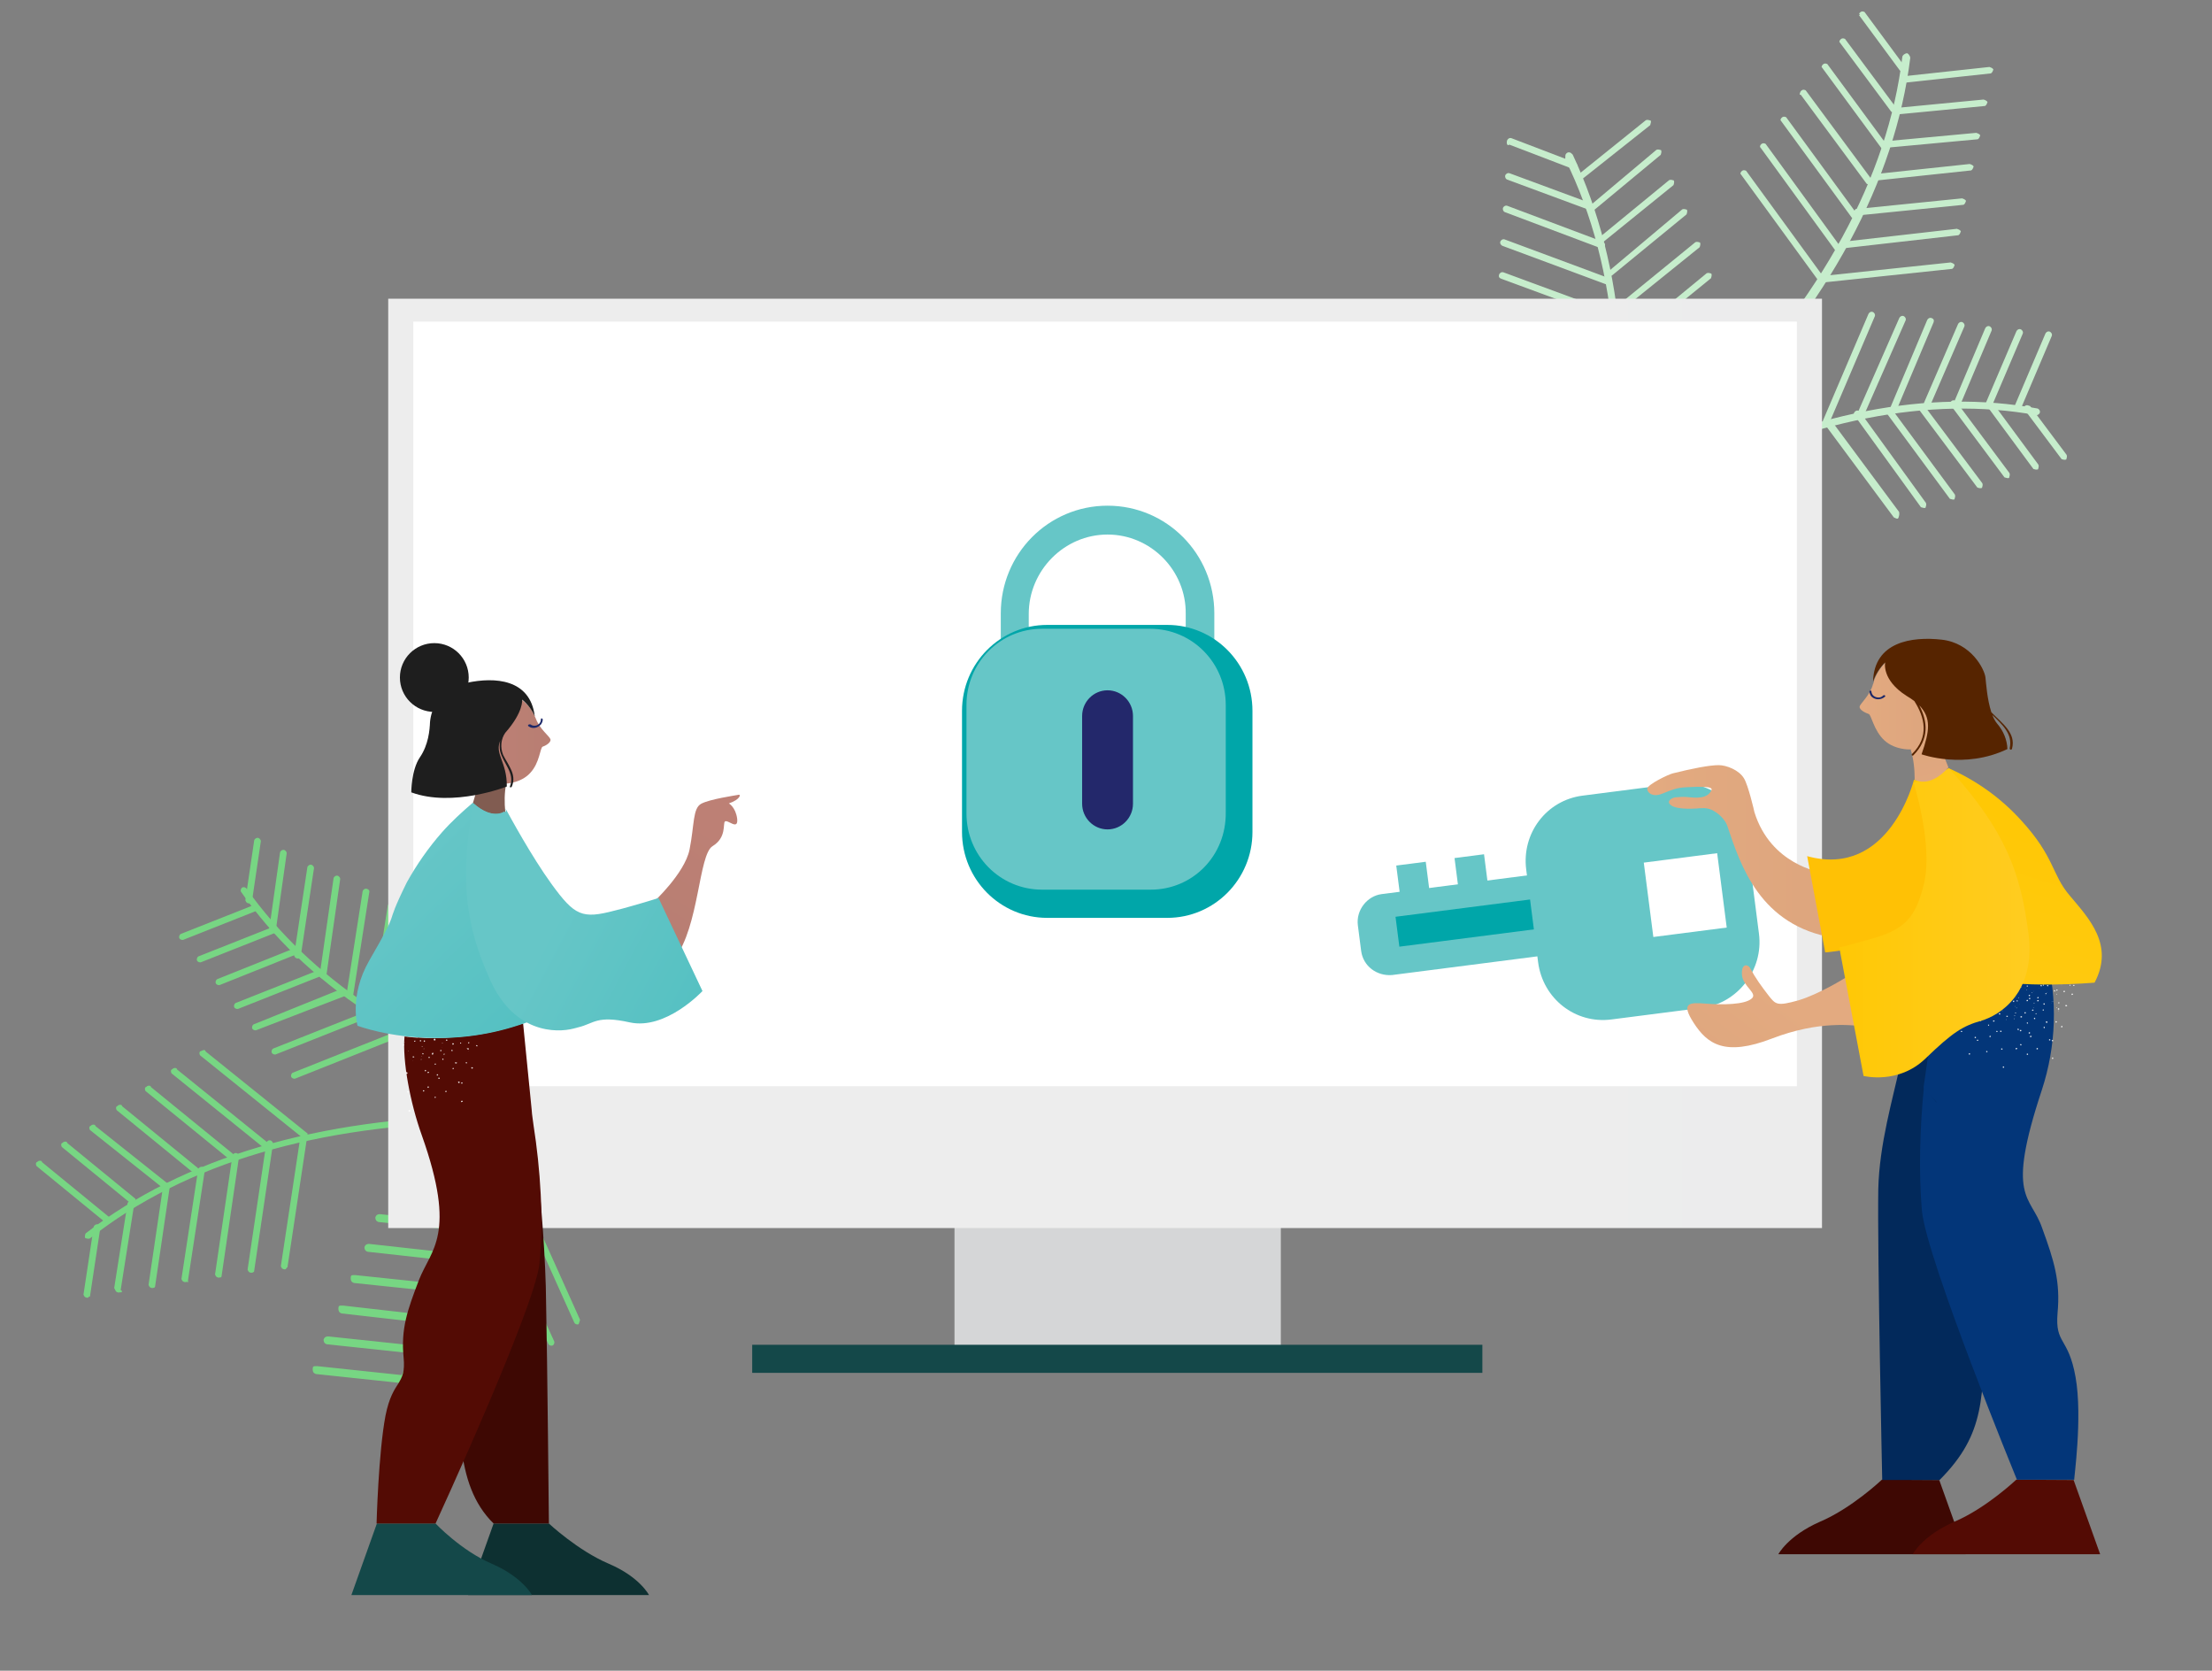 <svg width="1037" height="783" viewBox="0 0 1037 783" fill="none" xmlns="http://www.w3.org/2000/svg">
<rect x="0" y="0" width="1037" height="783" fill="#808080" stroke="none"/>
<path d="M651.799 322.679C668.144 308.503 685.157 293.987 701.514 281.487C734.883 254.47 769.755 226.272 800.743 194.577C853.883 139.454 885.036 83.291 891.853 26.439C892.017 25.935 892.85 25.092 894.023 24.917C894.528 25.082 895.373 25.914 895.549 27.086C888.403 84.947 857.427 142.282 803.617 197.744C772.63 229.438 737.758 257.637 704.388 284.653C688.032 297.154 671.018 311.67 654.838 325.342C654.169 325.682 653.16 325.353 652.656 325.188C651.306 324.191 651.635 323.183 651.799 322.679Z" fill="#C6EDCC"/>
<path d="M816.056 80.861C816.221 80.358 817.054 79.515 818.063 79.844L818.567 80.008L854.823 129.729C855.164 130.397 854.835 131.404 854.166 131.744C853.497 132.083 852.488 131.754 852.148 131.086L815.892 81.365C815.564 82.373 815.728 81.869 816.056 80.861ZM825.197 68.237C825.361 67.733 826.194 66.89 827.203 67.219L827.708 67.384L862.779 115.603C863.119 116.271 862.79 117.279 862.121 117.618C861.453 117.957 860.444 117.628 860.103 116.96L825.032 68.741C825.713 70.077 824.868 69.245 825.197 68.237ZM834.841 55.777C835.006 55.273 835.839 54.43 836.848 54.759L837.352 54.924L870.558 100.306C870.898 100.974 870.57 101.981 869.901 102.321C869.232 102.66 868.223 102.331 867.883 101.663L834.677 56.281C834.349 57.288 834.513 56.785 834.841 55.777ZM843.982 43.153C844.146 42.649 844.979 41.806 845.988 42.135L846.493 42.3L877.492 84.175C877.833 84.844 877.504 85.851 877.34 86.355C876.671 86.694 875.662 86.365 875.157 86.201L844.158 44.325C843.489 44.664 843.653 44.16 843.982 43.153ZM854.131 30.857C854.295 30.354 855.129 29.511 856.138 29.84L856.642 30.004L885.272 68.878C885.612 69.546 885.283 70.553 884.614 70.893C883.946 71.232 882.937 70.903 882.596 70.235L853.967 31.361C853.638 32.368 853.803 31.865 854.131 30.857ZM862.438 19.076C862.603 18.572 863.436 17.729 864.445 18.058L864.949 18.223L889.003 50.588C889.343 51.257 889.014 52.264 888.346 52.603C887.677 52.943 886.668 52.613 886.328 51.945L862.274 19.58L862.438 19.076ZM871.579 6.451C871.743 5.948 872.576 5.105 873.585 5.434L874.09 5.598L893.062 31.291C893.403 31.959 893.074 32.967 892.405 33.306C891.737 33.645 890.728 33.316 890.387 32.648L871.414 6.955C872.424 7.284 871.579 6.451 871.579 6.451Z" fill="#C6EDCC"/>
<path d="M852.814 130.746C852.979 130.243 853.307 129.235 853.812 129.4L914.508 122.998C915.013 123.163 916.022 123.492 916.362 124.16C916.198 124.664 915.869 125.671 915.201 126.01L854.504 132.412C853.507 133.759 852.826 132.422 852.814 130.746C852.486 131.754 852.486 131.754 852.814 130.746ZM861.931 114.77C862.095 114.267 862.424 113.259 862.928 113.424L917.418 107.227C917.923 107.392 918.932 107.721 919.272 108.389C919.108 108.893 918.779 109.9 918.111 110.24L863.621 116.436C862.623 117.783 861.943 116.446 861.931 114.77C861.603 115.778 861.603 115.778 861.931 114.77ZM869.206 99.308C869.37 98.805 869.699 97.797 870.203 97.962L919.835 92.968C920.34 93.132 921.349 93.461 921.689 94.13C921.525 94.633 921.196 95.641 920.528 95.98L870.895 100.974C870.227 101.313 869.722 101.149 869.206 99.308ZM877.314 83.003C877.478 82.499 877.806 81.492 878.311 81.656L923.414 76.858C923.919 77.022 924.928 77.351 925.268 78.02C925.104 78.523 924.775 79.531 924.106 79.87L879.003 84.669C878.17 85.512 877.325 84.679 877.314 83.003C877.149 83.507 877.149 83.507 877.314 83.003ZM882.91 67.551C883.075 67.048 883.403 66.04 883.908 66.205L926.5 62.259C927.005 62.424 928.014 62.753 928.354 63.421C928.19 63.925 927.861 64.932 927.192 65.272L884.6 69.217C883.767 70.06 883.427 69.392 882.91 67.551C882.582 68.559 882.582 68.559 882.91 67.551ZM888.003 51.935C888.167 51.431 888.496 50.424 889 50.588L929.914 46.653C930.419 46.818 931.428 47.147 931.768 47.815C931.604 48.319 931.275 49.326 930.607 49.665L889.692 53.601C888.695 54.947 887.51 53.446 888.003 51.935C887.674 52.943 887.674 52.943 888.003 51.935ZM890.584 37.172C890.748 36.668 891.077 35.66 891.581 35.825L932.66 31.386C933.165 31.55 934.174 31.88 934.514 32.548C934.35 33.052 934.021 34.059 933.352 34.398L892.274 38.837C891.605 39.177 890.091 38.683 890.584 37.172ZM733.944 72.478C734.108 71.974 734.941 71.131 735.95 71.46C736.454 71.625 736.454 71.625 737.299 72.458C761.998 125.097 767.149 189.754 752.412 265.76C743.823 309.217 730.024 351.532 716.05 392.675C709.479 412.826 702.744 433.48 696.678 453.794C696.514 454.298 695.681 455.141 694.671 454.812C694.167 454.648 693.322 453.815 693.651 452.807C699.717 432.492 706.452 411.839 713.023 391.688C726.328 350.884 740.455 307.561 749.22 265.276C763.629 190.278 759.323 126.454 733.791 74.657C733.779 72.982 733.944 72.478 733.944 72.478Z" fill="#C6EDCC"/>
<path d="M700.837 160.326C701.001 159.823 701.834 158.98 702.843 159.309L759.879 181.251C760.384 181.416 761.229 182.249 760.9 183.256C760.736 183.76 759.903 184.603 758.894 184.274L701.858 162.331C700.849 162.002 700.673 160.83 700.837 160.326ZM701.729 143.898C701.893 143.394 702.726 142.551 703.735 142.88L760.267 164.658C760.771 164.822 761.616 165.655 761.287 166.663C761.123 167.167 760.29 168.01 759.281 167.68L702.75 145.902C702.245 145.738 701.4 144.905 701.729 143.898ZM702.797 128.641C702.961 128.137 703.794 127.294 704.803 127.623L757.122 146.913C757.627 147.077 758.471 147.91 758.143 148.918C757.814 149.925 757.145 150.265 756.136 149.935L703.817 130.646C702.808 130.317 702.468 129.648 702.797 128.641ZM703.36 113.219C703.524 112.716 704.357 111.873 705.366 112.202L754.658 130.505C755.163 130.669 756.007 131.502 755.679 132.509C755.515 133.013 754.681 133.856 753.672 133.527L704.381 115.224C703.876 115.06 703.031 114.227 703.36 113.219ZM704.592 97.459C704.756 96.955 705.589 96.112 706.598 96.441L751.349 113.263C751.854 113.428 752.699 114.261 752.37 115.268C752.206 115.772 751.373 116.615 750.364 116.286L705.613 99.464C704.603 99.135 704.427 97.963 704.592 97.459ZM705.659 82.202C705.824 81.698 706.657 80.855 707.666 81.184L746.022 95.364C746.527 95.528 747.372 96.361 747.043 97.369C746.715 98.376 746.046 98.716 745.037 98.386L706.68 84.207C705.671 83.878 705.495 82.706 705.659 82.202ZM706.551 65.773C706.716 65.27 707.549 64.427 708.558 64.756L738.337 76.138C738.841 76.303 739.686 77.136 739.358 78.143C739.029 79.151 738.36 79.49 737.351 79.161L707.572 67.778C706.739 68.621 706.058 67.285 706.551 65.773Z" fill="#C6EDCC"/>
<path d="M758.702 181.426L806.245 141.755C806.914 141.415 807.923 141.744 808.428 141.909C808.768 142.577 808.44 143.585 808.275 144.088L761.06 182.752C760.391 183.092 759.382 182.762 758.878 182.598C758.209 182.937 758.373 182.433 758.702 181.426ZM757.399 163.167L800.109 128.05C800.778 127.711 801.787 128.04 802.291 128.204C802.632 128.872 802.303 129.88 802.139 130.384L759.593 164.997C758.925 165.336 757.916 165.007 757.411 164.843C757.411 164.843 757.235 163.671 757.399 163.167ZM755.264 145.751L794.805 113.502C795.474 113.163 796.483 113.492 796.988 113.656C797.328 114.325 797 115.332 796.835 115.836L757.458 147.581C756.789 147.92 755.78 147.591 755.276 147.427C754.935 146.759 755.264 145.751 755.264 145.751ZM753.293 127.831L788.657 98.121C789.326 97.782 790.335 98.111 790.84 98.276C791.18 98.944 790.851 99.952 790.687 100.455L755.651 129.158C754.982 129.497 753.973 129.168 753.469 129.003C753.304 129.507 752.964 128.839 753.293 127.831ZM748.987 111.937L782.521 84.417C783.189 84.078 784.198 84.406 784.703 84.571C785.043 85.239 784.715 86.247 784.55 86.751L751.181 113.767C750.512 114.106 749.503 113.777 748.998 113.613C749.503 113.777 748.822 112.441 748.987 111.937ZM745.021 96.711L776.548 70.208C777.217 69.869 778.226 70.198 778.731 70.362C779.071 71.031 778.742 72.038 778.578 72.542L747.215 98.541C746.546 98.88 745.537 98.551 745.032 98.386C744.856 97.214 744.856 97.214 745.021 96.711ZM739.048 82.502L771.585 56.329C772.254 55.989 773.263 56.319 773.768 56.483C774.272 56.648 773.779 58.159 773.615 58.663L741.243 84.332C740.574 84.671 739.565 84.342 739.06 84.178C738.884 83.006 738.884 83.006 739.048 82.502ZM639.514 317.559C639.678 317.055 639.678 317.055 639.514 317.559C655.377 306.57 671.077 296.084 686.94 285.094C718.503 263.619 751.404 241.466 786.686 223.99C848.051 193.285 904.184 182.051 955.259 191.461C955.764 191.625 956.609 192.458 956.28 193.466C956.116 193.969 955.283 194.812 954.274 194.483C904.712 185.567 848.075 196.636 787.883 227.167C753.105 244.807 720.709 267.125 688.642 288.436C672.942 298.922 657.243 309.407 641.544 319.893C640.875 320.232 639.866 319.903 639.526 319.235C639.69 318.731 639.514 317.559 639.514 317.559Z" fill="#C6EDCC"/>
<path d="M855.633 197.428C855.797 196.925 856.63 196.082 857.64 196.411L858.144 196.575L890.329 239.952C890.505 241.124 890.34 241.628 890.012 242.635C889.683 243.643 888.334 242.646 887.829 242.481L855.645 199.104C855.14 198.94 855.305 198.436 855.633 197.428ZM869.197 193.492C869.361 192.988 870.194 192.145 871.203 192.474L871.708 192.638L902.883 235.686C903.224 236.355 902.895 237.362 902.731 237.866C902.567 238.37 901.053 237.876 900.548 237.712L869.373 194.664C868.704 195.003 868.868 194.499 869.197 193.492ZM884.122 192.228C884.286 191.724 885.119 190.881 886.128 191.21L886.633 191.375L916.447 231.749C916.787 232.418 916.459 233.425 916.295 233.929C916.13 234.433 914.617 233.939 914.112 233.775L884.298 193.4C883.629 193.739 883.958 192.732 884.122 192.228ZM899.211 190.46C899.375 189.957 900.208 189.114 901.217 189.443L901.722 189.607L929.33 226.476C929.671 227.144 929.342 228.152 929.178 228.656C928.509 228.995 927.5 228.666 926.996 228.501L899.387 191.632C899.047 190.964 899.047 190.964 899.211 190.46ZM914.3 188.693C914.464 188.189 915.297 187.346 916.306 187.675L916.811 187.84L942.049 221.706C942.39 222.375 942.061 223.382 941.897 223.886C941.733 224.39 940.219 223.896 939.715 223.732L914.476 189.865C914.816 190.533 913.971 189.7 914.3 188.693ZM931.419 189.259C931.583 188.756 932.416 187.913 933.425 188.242L933.93 188.406L955.613 217.77C955.954 218.438 955.625 219.445 955.461 219.949C954.792 220.288 953.783 219.959 953.278 219.795L931.595 190.431C931.091 190.267 931.091 190.267 931.419 189.259ZM948.714 190.998C948.878 190.494 949.711 189.651 950.72 189.98L951.73 190.309L968.837 213.165C969.177 213.833 968.848 214.84 968.684 215.344C968.015 215.683 967.006 215.354 966.502 215.19L949.395 192.334C948.55 191.502 948.55 191.502 948.714 190.998Z" fill="#C6EDCC"/>
<path d="M854.623 197.099L875.92 147.197C876.084 146.693 876.917 145.85 877.926 146.179C878.43 146.344 879.275 147.177 878.947 148.184L857.651 198.086C857.486 198.59 856.653 199.433 855.644 199.104C854.635 198.775 854.295 198.107 854.623 197.099ZM870.874 193.481L890.363 149.12C890.528 148.617 891.361 147.774 892.37 148.103C892.874 148.267 893.719 149.1 893.391 150.107L873.901 194.468C873.737 194.972 872.904 195.815 871.895 195.486C870.886 195.157 870.381 194.993 870.874 193.481ZM886.128 191.21L903.458 150.046C903.622 149.543 904.455 148.7 905.464 149.029C906.473 149.358 906.814 150.026 906.485 151.033L889.319 191.693C889.155 192.197 888.322 193.04 887.313 192.711C886.644 193.05 885.963 191.714 886.128 191.21ZM902.05 188.6L917.902 151.97C918.066 151.466 918.899 150.623 919.908 150.952C920.412 151.117 921.257 151.949 920.929 152.957L905.077 189.587C904.913 190.091 904.08 190.934 903.071 190.604C902.061 190.275 901.557 190.111 902.05 188.6ZM915.977 188.683L930.667 153.903C930.832 153.399 931.665 152.556 932.674 152.886C933.178 153.05 934.023 153.883 933.695 154.89L919.004 189.67C918.84 190.174 918.007 191.017 916.998 190.687C915.989 190.358 915.813 189.186 915.977 188.683ZM931.078 188.591L945.276 155.323C945.44 154.819 946.273 153.976 947.282 154.305C947.786 154.47 948.631 155.302 948.303 156.31L934.105 189.578C933.941 190.082 933.108 190.925 932.099 190.596C931.09 190.267 930.914 189.095 931.078 188.591ZM944.513 190.185L958.875 156.413C959.039 155.91 959.872 155.067 960.881 155.396C961.385 155.56 962.23 156.393 961.902 157.4L947.54 191.172C947.376 191.676 946.543 192.519 945.534 192.19C944.525 191.861 944.184 191.193 944.513 190.185Z" fill="#C6EDCC"/>
<path d="M420.734 540.581C420.734 540.581 420.23 540.417 420.065 540.92C398.405 538.873 376.746 536.826 356.095 535.108C313.104 530.006 268.775 525.583 225.15 525.848C148.813 527.15 87.189 544.953 42.133 580.419C41.464 580.758 40.455 580.429 39.951 580.265C39.611 579.597 39.939 578.589 40.103 578.085C86.333 542.444 149.294 523.962 226.136 522.826C269.925 522.057 314.594 527.148 358.09 532.415C378.74 534.133 400.072 537.187 422.06 538.227C422.564 538.391 423.574 538.721 423.585 540.396C421.731 539.234 421.567 539.738 420.734 540.581Z" fill="#77D683"/>
<path d="M134.018 594.776C133.349 595.116 132.34 594.787 132 594.118L131.66 593.45L140.8 532.896C140.964 532.392 141.797 531.549 142.806 531.878C143.311 532.043 144.156 532.876 143.827 533.883L134.687 594.437C135.015 593.43 134.182 594.273 134.018 594.776ZM118.424 596.379C117.756 596.719 116.747 596.389 116.406 595.721L116.066 595.053L124.878 535.507C125.042 535.003 125.875 534.16 126.884 534.489C127.389 534.653 128.234 535.486 127.905 536.494L119.093 596.04C119.762 595.701 118.424 596.379 118.424 596.379ZM103.171 598.651C102.502 598.99 101.493 598.661 101.153 597.992L100.813 597.324L108.979 541.469C109.143 540.965 109.976 540.122 110.986 540.451C111.49 540.615 112.335 541.448 112.006 542.456L103.84 598.311C103.84 598.311 103.676 598.815 103.171 598.651ZM87.413 600.757C86.744 601.096 85.735 600.767 85.395 600.099L85.055 599.431L92.916 547.934C93.08 547.431 93.913 546.588 94.923 546.917C95.427 547.081 96.272 547.914 95.943 548.921L88.082 600.418C88.587 600.583 88.422 601.086 87.413 600.757ZM71.996 603.532C71.327 603.871 70.318 603.542 69.977 602.874L69.637 602.206L76.525 555.408C76.689 554.904 77.522 554.061 78.531 554.39C79.036 554.554 79.88 555.387 79.552 556.395L72.664 603.193C72.829 602.689 72.5 603.697 71.996 603.532ZM56.238 605.639C55.569 605.978 54.56 605.649 54.219 604.981L53.539 603.644L59.804 563.888C59.969 563.385 60.802 562.542 61.811 562.871C62.316 563.035 63.16 563.868 62.832 564.876L56.566 604.631C57.575 604.961 57.247 605.968 56.238 605.639ZM41.489 608.075C40.82 608.414 39.811 608.085 39.471 607.417L39.13 606.748L43.941 574.878C44.105 574.374 44.938 573.531 45.947 573.86C46.452 574.025 47.297 574.857 46.968 575.865L42.157 607.735C41.653 607.571 41.653 607.571 41.489 608.075Z" fill="#77D683"/>
<path d="M143.322 533.719C142.653 534.058 142.653 534.058 141.808 533.225L94.053 494.803C93.549 494.638 93.033 492.798 94.206 492.623C94.875 492.284 96.212 491.606 96.388 492.778L144.143 531.2C144.307 530.696 144.319 532.372 143.322 533.719C143.486 533.215 143.486 533.215 143.322 533.719ZM125.065 538.354C124.396 538.694 124.396 538.694 123.551 537.861L80.689 503.263C80.185 503.099 79.668 501.258 80.842 501.084C81.006 500.58 82.848 500.066 83.024 501.238L125.886 535.836C127.059 535.661 126.567 537.172 125.065 538.354C126.238 538.18 126.238 538.18 125.065 538.354ZM108.826 543.648C108.157 543.987 108.157 543.987 107.312 543.155L68.498 511.549C67.994 511.385 67.477 509.544 68.651 509.369C68.815 508.866 70.657 508.352 70.833 509.524L109.647 541.129C109.483 541.633 109.823 542.301 108.826 543.648ZM91.754 549.785C91.085 550.124 91.085 550.124 90.24 549.291L54.969 520.513C54.465 520.349 53.949 518.508 55.122 518.334C55.286 517.83 57.129 517.316 57.304 518.488L92.575 547.266C93.42 548.099 93.255 548.603 91.754 549.785C92.763 550.114 92.927 549.61 91.754 549.785ZM77.204 556.744C76.535 557.084 76.535 557.084 75.691 556.251L42.45 529.806C41.946 529.642 41.429 527.802 42.603 527.627C42.767 527.123 44.609 526.609 44.785 527.781L78.026 554.226C78.026 554.226 78.202 555.398 77.204 556.744ZM62.491 564.207C61.822 564.547 61.822 564.547 60.977 563.714L29.25 537.763C28.745 537.599 28.229 535.758 29.402 535.584C29.567 535.08 31.409 534.566 31.585 535.738L63.312 561.689C63.816 561.853 63.488 562.861 62.491 564.207C62.995 564.372 62.995 564.372 62.491 564.207ZM50.64 573.161C49.971 573.501 49.971 573.501 49.126 572.668L17.399 546.717C16.895 546.553 16.378 544.712 17.552 544.538C17.716 544.034 19.558 543.52 19.734 544.692L51.461 570.643C51.297 571.146 51.133 571.65 50.64 573.161ZM185.808 658.48C185.139 658.819 184.13 658.49 183.79 657.822C183.79 657.822 183.45 657.153 183.778 656.146C203.526 600.723 245.801 551.531 309.431 508.745C346.345 484.557 385.968 464.038 425.263 444.527C443.99 435.029 463.221 425.695 481.771 415.024C482.44 414.685 483.449 415.014 483.789 415.682C484.13 416.35 483.801 417.358 483.132 417.697C464.242 427.699 445.515 437.198 426.624 447.2C388.503 466.536 348.034 486.222 311.801 511.748C247.502 554.872 205.896 603.725 185.808 658.48Z" fill="#77D683"/>
<path d="M271.286 620.589C270.617 620.929 269.608 620.599 269.268 619.931L244.041 563.776C243.701 563.107 244.029 562.1 244.698 561.761C245.367 561.421 246.376 561.75 246.716 562.419L271.943 618.574C271.779 619.078 271.45 620.086 271.286 620.589ZM259.107 630.551C258.438 630.89 257.429 630.561 257.089 629.893L232.038 574.909C231.698 574.241 232.026 573.233 232.695 572.894C233.364 572.555 234.373 572.884 234.713 573.552L259.764 628.536C260.104 629.204 259.776 630.212 259.107 630.551ZM247.432 640.677C246.763 641.016 245.754 640.687 245.414 640.019L222.405 589.045C222.065 588.376 222.393 587.369 223.062 587.03C223.731 586.691 224.74 587.02 225.08 587.688L248.089 638.662C248.429 639.33 248.101 640.338 247.432 640.677ZM235.757 650.803C235.089 651.142 234.079 650.813 233.739 650.145L212.267 603.016C211.927 602.348 212.255 601.34 212.924 601.001C213.593 600.662 214.602 600.991 214.942 601.659L236.414 648.788C237.259 649.621 236.766 651.132 235.757 650.803ZM223.754 661.936C223.085 662.276 222.076 661.947 221.736 661.278L202.306 618.159C201.965 617.491 202.294 616.483 202.963 616.144C203.631 615.805 204.64 616.134 204.981 616.802L224.411 659.921C225.584 659.747 225.092 661.258 223.754 661.936ZM212.584 672.227C211.915 672.566 210.906 672.237 210.566 671.569L193.693 634.3C193.353 633.631 193.681 632.624 194.35 632.285C195.019 631.945 196.028 632.274 196.368 632.943L213.241 670.212C213.581 670.88 213.417 671.384 212.584 672.227ZM200.909 682.353C200.24 682.692 199.231 682.363 198.891 681.695L185.433 652.784C185.093 652.116 185.421 651.108 186.09 650.769C186.759 650.43 187.768 650.759 188.108 651.427L201.566 680.338C201.907 681.006 201.578 682.014 200.909 682.353Z" fill="#77D683"/>
<path d="M245.214 563.601C245.214 563.601 244.709 563.436 244.545 563.94L184.095 557.603C183.59 557.439 182.581 557.11 182.569 555.434C182.558 553.758 183.062 553.923 184.74 553.913L245.19 560.249C245.695 560.414 246.704 560.743 246.716 562.418C246.387 563.426 246.223 563.93 245.214 563.601ZM233.234 578.086C233.234 578.086 232.73 577.921 232.565 578.425L177.489 572.726C176.984 572.562 175.975 572.233 175.963 570.557C176.128 570.053 176.456 569.046 178.134 569.035L233.211 574.734C233.715 574.899 234.724 575.228 234.736 576.904C234.067 577.243 234.067 577.243 233.234 578.086ZM222.087 591.728C222.087 591.728 221.583 591.563 221.418 592.067L172.385 586.667C171.88 586.502 170.871 586.173 170.859 584.498C171.024 583.994 171.352 582.986 173.03 582.976L222.064 588.376C222.568 588.541 223.577 588.87 223.589 590.546C223.425 591.049 223.096 592.057 222.087 591.728ZM211.95 605.699C211.95 605.699 211.445 605.534 211.281 606.038L165.943 601.286C165.439 601.121 164.429 600.792 164.418 599.117C164.406 597.441 164.91 597.605 166.588 597.595L211.926 602.347C212.431 602.512 213.44 602.841 213.451 604.517C212.278 604.692 211.95 605.699 211.95 605.699ZM202.821 619.999C202.821 619.999 202.317 619.835 202.152 620.339L160.17 615.566C159.666 615.401 158.657 615.072 158.645 613.396C158.633 611.721 159.138 611.885 160.816 611.875L202.798 616.648C203.302 616.812 204.311 617.141 204.323 618.817C203.15 618.992 202.821 619.999 202.821 619.999ZM194.361 633.96C194.361 633.96 193.857 633.796 193.692 634.299L153.224 630.02C152.719 629.856 151.71 629.527 151.699 627.851C151.863 627.347 152.192 626.34 153.869 626.33L194.338 630.609C194.842 630.773 195.851 631.102 195.863 632.778C195.194 633.117 195.03 633.621 194.361 633.96ZM189.257 647.901C189.257 647.901 188.753 647.736 188.588 648.24L148.12 643.961C147.615 643.796 146.606 643.467 146.595 641.792C146.583 640.116 147.087 640.28 148.765 640.27L189.234 644.549C189.738 644.714 190.747 645.043 190.759 646.719C189.926 647.562 189.762 648.065 189.257 647.901ZM425.509 551.613L424.84 551.952C406.689 547.705 387.868 543.797 369.388 540.558C331.583 533.246 292.769 525.605 255.434 513.43C190.853 492.372 142.641 460.488 112.979 417.934C112.639 417.265 112.967 416.258 113.636 415.919C114.305 415.579 115.314 415.908 115.654 416.577C145.14 457.959 192.179 490.017 256.76 511.076C294.095 523.251 332.405 530.727 370.714 538.203C389.03 541.947 408.014 545.351 426.166 549.598C426.671 549.762 427.515 550.595 427.187 551.603C426.178 551.274 426.013 551.777 425.509 551.613Z" fill="#77D683"/>
<path d="M188.952 484.507C188.283 484.846 187.274 484.517 186.934 483.849L186.594 483.18L194.948 430.173C195.112 429.669 195.945 428.826 196.954 429.155C197.459 429.319 198.304 430.152 197.975 431.16L189.621 484.168C189.116 484.003 188.952 484.507 188.952 484.507ZM175.987 478.05C175.318 478.389 174.309 478.06 173.969 477.392L173.628 476.723L181.818 424.219C181.983 423.715 182.816 422.872 183.825 423.201C184.329 423.366 185.174 424.199 184.846 425.206L176.656 477.71C177.489 476.867 176.315 477.042 175.987 478.05ZM164.676 468.231C164.007 468.57 162.998 468.241 162.658 467.573L162.317 466.904L170.026 417.587C170.191 417.084 171.024 416.241 172.033 416.57C173.042 416.899 173.382 417.567 173.054 418.575L165.345 467.892C165.169 466.72 164.84 467.727 164.676 468.231ZM152.192 458.587C151.523 458.926 150.514 458.597 150.173 457.928L149.833 457.26L156.392 411.469C156.556 410.966 157.39 410.123 158.399 410.452C158.903 410.616 159.748 411.449 159.419 412.457L152.86 458.247C152.86 458.247 152.696 458.751 152.192 458.587ZM140.212 449.107C139.543 449.446 138.534 449.117 138.194 448.449L137.853 447.781L144.107 406.349C144.272 405.845 145.105 405.002 146.114 405.331C146.618 405.496 147.463 406.329 147.135 407.336L140.881 448.768C141.549 448.429 141.549 448.428 140.212 449.107ZM128.549 436.944C127.88 437.283 126.871 436.954 126.531 436.286L126.19 435.618L131.306 399.388C131.471 398.884 132.304 398.041 133.313 398.37C133.817 398.535 134.662 399.368 134.333 400.375L129.218 436.605C130.051 435.762 129.886 436.265 128.549 436.944ZM117.379 423.27C116.71 423.609 115.701 423.28 115.361 422.612L115.02 421.943L119.186 393.764C119.35 393.26 120.183 392.417 121.192 392.746C121.697 392.911 122.541 393.743 122.213 394.751L118.048 422.931C118.881 422.088 117.543 422.766 117.379 423.27Z" fill="#77D683"/>
<path d="M188.625 485.514L138.594 505.426C137.925 505.765 136.916 505.436 136.576 504.767C136.235 504.099 136.564 503.092 137.233 502.752L187.264 482.841C187.933 482.502 188.942 482.831 189.282 483.499C189.622 484.167 189.458 484.671 188.625 485.514ZM174.967 476.045L129.453 494.085C128.785 494.424 127.776 494.095 127.435 493.427C127.095 492.759 127.424 491.751 128.092 491.412L173.606 473.372C174.275 473.032 175.284 473.362 175.624 474.03C175.46 474.534 174.967 476.045 174.967 476.045ZM161.814 466.74L120.313 482.745C119.644 483.084 118.635 482.755 118.295 482.087C117.955 481.418 118.283 480.411 118.952 480.072L159.444 463.738C160.113 463.398 161.122 463.727 161.462 464.396C162.307 465.229 162.319 466.904 161.814 466.74ZM149.67 457.764L111.853 472.741C111.185 473.08 110.175 472.751 109.835 472.083C109.495 471.415 109.823 470.407 110.492 470.068L148.309 455.091C148.978 454.752 149.987 455.081 150.327 455.749C151.172 456.582 149.834 457.26 149.67 457.764ZM138.523 447.441L103.218 461.565C102.549 461.905 101.54 461.576 101.199 460.907C100.859 460.239 101.188 459.231 101.857 458.892L137.162 444.768C137.831 444.429 138.84 444.758 139.18 445.426C139.521 446.095 139.192 447.102 138.523 447.441ZM128.386 437.448L94.418 450.893C93.749 451.232 92.74 450.903 92.4 450.235C92.059 449.567 92.388 448.559 93.056 448.22L127.025 434.775C127.693 434.435 128.703 434.764 129.043 435.433C129.888 436.265 129.559 437.273 128.386 437.448ZM120.09 426.94C119.586 426.776 119.586 426.776 120.09 426.94L86.122 440.386C85.453 440.725 84.444 440.396 84.104 439.728C83.764 439.059 84.092 438.052 84.761 437.713L118.729 424.267C119.398 423.928 120.407 424.257 120.747 424.925C120.583 425.429 120.419 425.933 120.09 426.94Z" fill="#77D683"/>
<path d="M447.475 465.797H600.46V636.139H447.475V465.797Z" fill="#D5D6D7"/>
<path d="M352.637 630.253H694.949V643.409H352.637V630.253Z" fill="#144849"/>
<path d="M182 140H854.165V575.55H182V140Z" fill="url(#paint0_linear_2992_165721)"/>
<path d="M193.768 150.733H842.396V509.075H193.768V150.733Z" fill="white"/>
<path d="M537.104 337.942H501.351C483.773 337.942 469.174 323.221 469.174 305.496V287.471C469.174 259.532 491.519 237 519.228 237C546.936 237 569.282 259.532 569.282 287.471V305.496C569.282 323.822 554.683 337.942 537.104 337.942ZM519.228 250.519C498.968 250.519 482.283 267.343 482.283 287.771V305.797C482.283 316.311 490.626 324.723 501.053 324.723H537.104C547.532 324.723 555.875 316.311 555.875 305.797V287.771C556.173 267.343 539.488 250.519 519.228 250.519Z" fill="#66C6C7"/>
<path d="M547.235 430.171H490.924C468.876 430.171 451 412.146 451 389.915V333.135C451 310.904 468.876 292.878 490.924 292.878H547.235C569.282 292.878 587.159 310.904 587.159 333.135V389.915C587.159 412.146 569.282 430.171 547.235 430.171Z" fill="#00A6A9"/>
<path d="M539.489 416.952H488.541C468.877 416.952 453.086 401.03 453.086 381.202V330.431C453.086 310.603 468.877 294.681 488.541 294.681H539.191C558.855 294.681 574.646 310.603 574.646 330.431V380.601C574.944 401.03 559.153 416.952 539.489 416.952Z" fill="#66C6C7"/>
<path d="M519.228 388.713C512.673 388.713 507.311 383.305 507.311 376.696V335.538C507.311 328.929 512.673 323.521 519.228 323.521C525.783 323.521 531.146 328.929 531.146 335.538V376.696C531.146 383.305 525.783 388.713 519.228 388.713Z" fill="#23286B"/>
<path d="M695.721 400.365L699.366 428.726L685.538 430.504L681.893 402.143L695.721 400.365ZM668.402 403.877L672.048 432.238L658.22 434.015L654.574 405.654L668.402 403.877Z" fill="#66C6C7"/>
<path d="M638.114 445.631L636.577 433.671C635.654 426.496 640.978 419.906 647.724 419.039L731.703 408.245L736.578 446.173L652.599 456.968C645.473 457.537 639.036 452.806 638.114 445.631Z" fill="#66C6C7"/>
<path d="M733.824 419.434L735.625 433.443L656.03 443.674L654.229 429.665L733.824 419.434Z" fill="#00A6A9"/>
<path d="M824.617 437.635L819.039 394.239C816.843 377.154 801.595 365.22 784.732 367.388L741.899 372.894C725.036 375.061 713.302 390.463 715.498 407.548L721.076 450.944C723.272 468.029 738.52 479.963 755.383 477.795L798.216 472.289C814.405 470.208 826.813 454.72 824.617 437.635ZM775.098 439.137L770.618 404.284L805.02 399.862L809.5 434.715L775.098 439.137Z" fill="#66C6C7"/>
<path d="M853.669 408.792C853.669 408.792 830.163 405.405 822.481 380.616C822.481 380.462 819.562 367.836 817.565 364.757C815.26 360.908 809.422 358.598 805.735 358.598C801.433 358.598 793.444 360.138 784.226 362.448C782.229 362.909 772.242 367.683 772.242 369.684C772.242 371.224 773.779 372.456 775.622 372.61C777.466 372.763 778.849 372.148 780.385 371.532C787.145 368.76 788.067 369.068 795.288 368.76C799.436 368.76 802.969 368.76 802.355 370.3C800.511 374.457 795.288 373.995 790.832 373.533C789.449 373.379 786.684 373.533 785.455 373.687C784.072 373.841 781.768 375.073 782.536 376.459C784.072 379.384 792.215 379.23 797.285 378.768C799.589 378.614 801.587 378.922 803.584 380.154C806.042 381.54 808.808 384.311 809.729 386.929C816.029 405.713 825.093 433.889 859.969 439.586L853.669 408.792Z" fill="url(#paint1_linear_2992_165721)"/>
<path d="M897.3 365.373C897.3 365.373 885.778 411.871 847.215 401.247L855.665 446.36C855.665 446.36 889.004 444.512 904.828 423.419C920.653 402.787 899.912 367.374 897.3 365.373Z" fill="#FFC105"/>
<path d="M909.131 693.633L921.575 728.43H833.695C833.695 728.43 838.151 719.808 853.207 713.187C868.11 706.874 882.244 693.479 882.244 693.479L909.131 693.633Z" fill="#3E0803"/>
<path d="M972.123 693.633L984.568 728.43H896.688C896.688 728.43 901.143 719.808 916.199 713.187C931.102 706.874 945.237 693.479 945.237 693.479L972.123 693.633Z" fill="#530B04"/>
<path d="M946.77 447.592C945.695 450.979 944.005 454.212 942.008 457.138C938.781 461.449 934.019 464.682 928.795 465.914C928.795 465.914 928.795 466.068 923.11 467.3C915.121 468.685 914.353 468.839 914.353 468.839L898.682 467.916L891.154 497.631C887.313 515.184 881.014 536.278 880.553 557.371C880.092 587.395 882.397 693.633 882.397 693.633H909.283C931.253 671.616 929.256 654.525 930.792 619.574C932.329 584.778 937.86 596.017 936.016 562.76C934.48 529.657 935.094 536.278 945.695 489.009C949.229 475.768 949.536 461.449 946.77 447.592Z" fill="#02295B"/>
<path d="M973.043 645.441C969.663 626.349 963.364 630.198 964.593 615.417C965.976 600.636 963.057 591.09 957.372 575.54C951.995 559.835 940.165 562.298 957.219 510.873C963.979 490.241 964.747 468.224 959.216 447.284C958.141 447.438 956.758 447.746 955.529 447.9V446.976C955.529 446.976 953.224 447.592 949.691 448.824C948.615 448.978 947.386 448.978 946.311 449.286C946.311 449.44 946.157 449.748 946.157 449.901C931.408 454.674 905.443 463.297 906.519 464.221C908.363 465.298 901.756 509.795 901.756 509.795L907.902 516.57H907.748L901.91 509.795C900.066 528.579 899.452 549.365 900.988 567.225C902.985 589.705 945.543 693.479 945.543 693.479H972.429C972.122 693.787 976.423 664.533 973.043 645.441Z" fill="#033679"/>
<path opacity="0.86" d="M953.534 464.529H953.381V464.683L953.534 464.529ZM949.54 462.989H949.386V463.143L949.54 462.989ZM940.629 477.77C940.629 477.77 940.475 477.616 940.475 477.77C940.475 477.77 940.322 477.924 940.475 477.924C940.475 477.924 940.629 478.232 940.629 477.77C940.629 477.924 940.629 477.924 940.629 477.77ZM938.785 473.613C938.632 473.613 938.632 473.613 938.785 473.613H938.632C938.632 473.613 938.478 473.767 938.632 473.767C938.632 473.921 938.785 474.075 938.785 473.613C938.785 473.921 938.785 473.921 938.785 473.613ZM946.774 470.687H946.621V470.841L946.774 470.687ZM943.548 467.454H943.394V467.608L943.548 467.454C943.855 467.762 943.855 467.762 943.548 467.454ZM964.135 478.694C963.982 478.54 963.674 478.54 963.674 478.694C963.521 478.848 963.674 479.156 963.674 479.156C963.828 479.31 964.135 479.31 964.135 479.156C964.443 478.848 964.443 478.848 964.135 478.694ZM958.143 473.151C957.99 472.997 957.683 473.151 957.683 473.151C957.529 473.305 957.683 473.613 957.683 473.613C957.836 473.613 957.836 473.613 958.143 473.613C958.143 473.459 958.143 473.151 958.143 473.151ZM951.691 467.762C951.537 467.608 951.23 467.762 951.23 467.762C951.076 467.916 951.23 468.224 951.23 468.224C951.383 468.224 951.383 468.224 951.691 468.224C951.998 467.916 951.998 467.762 951.691 467.762ZM939.093 499.787C938.939 499.787 938.939 499.941 938.939 500.249C938.939 500.557 939.093 500.403 939.4 500.403C939.553 500.403 939.553 500.249 939.553 499.941C939.246 499.787 939.246 499.787 939.093 499.787ZM938.324 491.319C938.171 491.319 938.171 491.473 938.171 491.781C938.171 492.089 938.324 491.935 938.632 491.935C938.785 491.935 938.785 491.781 938.785 491.473C938.785 491.627 938.632 491.319 938.324 491.319ZM937.863 483.005C937.71 483.005 937.71 483.159 937.71 483.467C937.71 483.775 937.863 483.621 938.171 483.621C938.324 483.621 938.324 483.467 938.324 483.159C938.171 483.159 938.171 483.005 937.863 483.005ZM937.249 474.844C937.095 474.844 937.095 474.998 937.095 475.306C937.095 475.46 937.249 475.46 937.556 475.46C937.863 475.46 937.71 475.306 937.71 474.998C937.71 474.844 937.403 474.844 937.249 474.844ZM967.823 464.375C967.669 464.375 967.362 464.375 967.362 464.529C967.362 464.683 967.362 464.99 967.515 464.99C967.669 464.99 967.976 464.99 967.976 464.837C968.283 464.529 967.976 464.375 967.823 464.375ZM960.141 461.603C959.987 461.603 959.68 461.603 959.68 461.757C959.68 461.911 959.68 462.219 959.833 462.219C959.987 462.219 960.294 462.219 960.294 462.065C960.294 462.065 960.141 461.911 960.141 461.603ZM955.378 491.319C955.378 491.165 955.224 491.165 954.917 491.165C954.763 491.165 954.763 491.319 954.763 491.627C954.763 491.935 954.917 491.781 955.224 491.781C955.378 491.781 955.378 491.627 955.378 491.319ZM951.691 483.929C951.691 483.775 951.537 483.775 951.23 483.775C951.076 483.775 951.076 483.929 951.076 484.237C951.076 484.544 951.23 484.39 951.537 484.39C951.691 484.39 951.691 484.083 951.691 483.929ZM947.85 476.384C947.85 476.23 947.696 476.23 947.389 476.23C947.235 476.23 947.235 476.384 947.235 476.692C947.235 477 947.389 476.846 947.696 476.846C947.85 476.846 948.157 476.538 947.85 476.384ZM944.316 469.148C944.316 468.994 944.163 468.994 943.855 468.994C943.702 468.994 943.702 469.148 943.702 469.456C943.702 469.61 943.855 469.61 944.163 469.61C944.316 469.302 944.316 469.148 944.316 469.148ZM923.422 493.629C923.268 493.629 922.961 493.629 922.961 493.783C922.961 493.937 922.961 494.244 923.114 494.244C923.268 494.244 923.575 494.244 923.575 494.09C923.575 493.937 923.729 493.783 923.422 493.629ZM926.187 485.93C926.033 485.93 925.726 485.93 925.726 486.084C925.726 486.238 925.726 486.546 925.88 486.546C926.033 486.546 926.341 486.546 926.341 486.392C926.341 486.084 926.341 485.93 926.187 485.93ZM928.645 477.924C928.492 477.924 928.184 477.924 928.184 478.078C928.184 478.232 928.184 478.54 928.338 478.54C928.492 478.54 928.799 478.54 928.799 478.386C929.106 478.232 928.799 477.924 928.645 477.924ZM962.445 487.47C962.445 487.316 962.292 487.316 961.984 487.47C961.831 487.47 961.831 487.624 961.984 487.932C961.984 488.086 962.138 488.086 962.445 487.932C962.599 487.932 962.599 487.778 962.445 487.47ZM958.604 481.311C958.604 481.157 958.451 481.157 958.143 481.311C957.99 481.311 957.99 481.465 958.143 481.773C958.143 481.927 958.297 481.927 958.604 481.773C958.604 481.619 958.604 481.311 958.604 481.311ZM954.763 474.998C954.61 474.844 954.303 474.998 954.303 474.998V475.152C954.303 475.46 954.456 475.46 954.763 474.998C954.763 475.152 954.763 475.152 954.917 474.998C954.763 475.306 954.763 474.998 954.763 474.998ZM950.615 468.686C950.615 468.532 950.462 468.532 950.154 468.686C950.001 468.686 950.001 468.84 950.154 469.148C950.154 469.302 950.308 469.302 950.615 469.148C950.769 469.148 950.769 468.84 950.615 468.686ZM931.564 492.551C931.411 492.551 931.411 492.551 931.103 492.705C931.103 492.859 931.103 492.859 931.257 493.167C931.411 493.167 931.411 493.167 931.718 493.013C931.872 492.705 931.564 492.705 931.564 492.551ZM933.101 485.468C932.947 485.468 932.947 485.468 932.64 485.622C932.64 485.776 932.64 485.776 932.793 486.084C932.947 486.084 932.947 486.084 933.254 485.93C933.408 485.468 933.408 485.468 933.101 485.468ZM934.791 478.232C934.637 478.232 934.637 478.232 934.33 478.386C934.33 478.54 934.33 478.54 934.483 478.848C934.637 478.848 934.637 478.848 934.944 478.694C935.252 478.386 934.944 478.232 934.791 478.232ZM965.364 469.764C965.211 469.764 965.211 469.764 964.903 469.764C964.903 469.917 964.903 469.917 964.903 470.225C965.057 470.225 965.057 470.225 965.364 470.225C965.518 470.071 965.518 469.764 965.364 469.764ZM959.373 465.452C959.219 465.452 959.219 465.452 958.912 465.452C958.912 465.606 958.912 465.606 958.912 465.914C959.065 465.914 959.065 465.914 959.373 465.914C959.373 465.76 959.373 465.452 959.373 465.452ZM947.235 489.317C947.082 489.317 947.082 489.471 947.082 489.779C947.082 489.933 947.235 489.933 947.543 489.933C947.696 489.933 947.696 489.779 947.696 489.779C947.696 489.317 947.389 489.317 947.235 489.317ZM946.006 482.081C945.853 482.081 945.853 482.235 945.853 482.543C945.853 482.851 946.006 482.697 946.313 482.697C946.621 482.697 946.467 482.543 946.467 482.543C946.313 482.081 946.313 482.081 946.006 482.081ZM944.777 474.537C944.623 474.537 944.623 474.69 944.623 474.69C944.623 474.844 944.777 474.844 945.084 474.844C945.392 474.844 945.238 474.69 945.238 474.69C945.238 474.69 944.931 474.537 944.777 474.537C944.931 474.537 944.931 474.537 944.777 474.537ZM919.734 483.159C919.581 483.159 919.581 483.159 919.273 483.159C919.273 483.313 919.273 483.313 919.273 483.621C919.427 483.621 919.427 483.621 919.734 483.621C920.042 483.467 920.042 483.467 919.734 483.159ZM961.984 469.302H961.831V469.456L961.984 469.302ZM959.065 466.222H958.912V466.376L959.065 466.222ZM955.993 462.989H955.839V463.143L955.993 462.989ZM944.47 475.768C944.316 475.922 944.316 476.23 944.47 476.23C944.777 476.076 944.777 476.076 944.47 475.768C944.777 475.922 944.777 475.768 944.47 475.768ZM944.777 471.457C944.47 471.457 944.47 471.457 944.777 471.457C944.623 471.611 944.777 471.919 944.777 471.919C944.777 471.765 944.931 471.611 944.777 471.457ZM944.931 467.146C944.777 467.146 944.777 467.146 944.931 467.146C944.777 467.3 944.931 467.608 944.931 467.608C944.931 467.3 944.931 467.3 944.931 467.146ZM953.381 472.073C953.073 471.765 953.073 471.765 953.381 472.073C953.227 472.073 953.227 472.073 953.227 472.073C953.227 472.073 953.073 472.227 953.227 472.227C953.073 472.227 953.381 472.535 953.381 472.073ZM951.691 467.916C951.691 467.762 951.691 467.762 951.691 467.916H951.537C951.537 467.916 951.383 468.07 951.537 468.07C951.537 468.224 951.691 468.378 951.691 467.916ZM950.154 463.913C950.154 463.913 950.001 463.759 950.001 463.913C950.001 463.913 949.847 464.067 950.001 464.067C950.001 464.067 950.154 464.375 950.154 463.913C950.308 463.913 950.154 464.067 950.154 463.913ZM965.057 473.613C965.057 473.613 964.903 473.459 964.903 473.613C964.903 473.613 964.75 473.767 964.903 473.767C964.903 473.921 965.057 474.075 965.057 473.613ZM962.445 469.302C962.445 469.302 962.292 469.148 962.292 469.302C962.292 469.302 962.138 469.456 962.292 469.456C962.138 469.61 962.445 469.764 962.445 469.302C962.445 469.61 962.445 469.61 962.445 469.302ZM959.68 465.298C959.68 465.298 959.526 465.144 959.526 465.298C959.526 465.298 959.373 465.452 959.526 465.452L959.68 465.298ZM944.316 477.308C944.316 477.308 944.163 477.308 944.163 477.462C944.163 477.462 944.163 477.616 944.316 477.616C944.316 477.616 944.47 477.616 944.47 477.462C944.47 477.308 944.316 477.308 944.316 477.308ZM945.392 472.227C945.392 472.227 945.238 472.227 945.238 472.381C945.238 472.381 945.238 472.535 945.392 472.535C945.392 472.535 945.545 472.535 945.545 472.381L945.392 472.227ZM946.313 467.454C946.313 467.454 946.16 467.454 946.16 467.608C946.16 467.608 946.16 467.762 946.313 467.762C946.313 467.762 946.467 467.762 946.467 467.608C946.467 467.454 946.467 467.454 946.313 467.454ZM947.389 462.527C947.389 462.527 947.235 462.527 947.235 462.681C947.235 462.681 947.235 462.835 947.389 462.835C947.389 462.835 947.543 462.835 947.543 462.681C947.696 462.835 947.696 462.527 947.389 462.527ZM970.742 464.375H970.588V464.529L970.742 464.375C970.742 464.529 970.742 464.529 970.742 464.375ZM966.44 461.603H966.286V461.757L966.44 461.603C966.747 461.911 966.747 461.603 966.44 461.603ZM954.763 474.998L954.61 474.844L954.456 474.998L954.61 475.152C954.763 475.306 954.763 475.306 954.763 474.998ZM953.534 470.071L953.381 470.225L953.534 470.379L953.688 470.225C953.842 470.071 953.842 469.764 953.534 470.071ZM952.613 464.99L952.459 465.144L952.613 465.298L952.766 465.144C952.92 464.99 952.92 464.99 952.613 464.99ZM972.432 461.603C972.278 461.603 971.971 461.603 971.971 461.603C971.817 461.757 971.971 462.065 971.971 462.065C972.124 462.065 972.432 462.065 972.432 462.065C972.585 462.065 972.585 461.911 972.432 461.603ZM962.138 495.63C961.984 495.63 961.984 495.784 961.984 496.092C961.984 496.4 962.138 496.246 962.445 496.246C962.599 496.246 962.599 496.092 962.599 495.784C962.445 495.63 962.445 495.63 962.138 495.63ZM960.755 487.008C960.602 487.008 960.602 487.162 960.602 487.47C960.602 487.624 960.755 487.624 961.063 487.624C961.216 487.624 961.216 487.47 961.216 487.162C961.216 487.316 961.063 487.008 960.755 487.008ZM959.373 478.694C959.219 478.694 958.912 478.848 959.219 479.156C959.219 479.31 959.373 479.617 959.68 479.31C959.833 479.31 959.833 479.156 959.833 478.848C959.833 478.694 959.68 478.694 959.373 478.694ZM958.143 470.225C957.99 470.225 957.99 470.379 957.99 470.687C957.99 470.841 958.143 470.841 958.451 470.841C958.604 470.841 958.604 470.687 958.604 470.379C958.604 470.225 958.297 470.225 958.143 470.225ZM956.761 461.603C956.607 461.603 956.607 461.757 956.607 462.065C956.607 462.219 956.761 462.219 957.068 462.219C957.375 462.219 957.222 462.065 957.222 461.757C957.222 461.911 956.914 461.603 956.761 461.603ZM927.263 487.316C927.109 487.316 926.802 487.316 926.802 487.316C926.802 487.47 926.802 487.778 926.802 487.778C926.955 487.778 927.263 487.778 927.263 487.778C927.57 487.47 927.57 487.316 927.263 487.316ZM932.486 480.233C932.333 480.233 932.025 480.233 932.025 480.233C932.025 480.387 932.025 480.695 932.025 480.695C932.179 480.695 932.486 480.695 932.486 480.695C932.486 480.541 932.486 480.541 932.486 480.233ZM968.898 471.149C968.898 470.995 968.744 470.995 968.437 470.995C968.283 470.995 968.283 471.149 968.283 471.457C968.283 471.765 968.437 471.611 968.744 471.611C969.205 471.611 969.205 471.457 968.898 471.149ZM964.596 463.913C964.596 463.759 964.443 463.759 964.135 463.759C963.982 463.759 963.982 463.913 963.982 464.221C964.135 464.375 964.135 464.375 964.443 464.221C964.596 464.375 964.596 464.067 964.596 463.913ZM945.392 491.165C945.238 491.165 944.931 491.165 944.931 491.319C944.931 491.473 944.931 491.781 945.084 491.781C945.238 491.781 945.545 491.781 945.545 491.627C945.853 491.319 945.699 491.165 945.392 491.165ZM947.389 482.697C947.235 482.697 946.928 482.697 946.928 482.851C946.928 483.005 946.928 483.313 947.082 483.313C947.235 483.313 947.543 483.313 947.543 483.159C947.696 483.005 947.696 482.697 947.389 482.697ZM949.54 474.383C949.386 474.383 949.079 474.383 949.079 474.537C949.079 474.69 949.079 474.998 949.233 474.998C949.386 474.998 949.693 474.998 949.693 474.844C949.693 474.537 949.693 474.383 949.54 474.383ZM951.537 466.222C951.383 466.222 951.076 466.222 951.076 466.376C951.076 466.53 951.076 466.838 951.23 466.838C951.383 466.838 951.691 466.838 951.691 466.684C951.691 466.53 951.691 466.222 951.537 466.222ZM971.663 465.76C971.663 465.606 971.51 465.606 971.203 465.76C971.049 465.76 971.049 465.914 971.203 466.222C971.356 466.376 971.356 466.376 971.663 466.222C971.971 465.914 971.971 465.76 971.663 465.76C971.971 465.76 971.971 465.76 971.663 465.76ZM950.615 493.783C950.462 493.783 950.154 493.783 950.154 493.937C950.154 494.09 950.154 494.398 950.308 494.398C950.462 494.398 950.769 494.398 950.769 494.244C950.769 494.09 950.769 493.783 950.615 493.783ZM952.152 485.468C951.998 485.468 951.691 485.468 951.691 485.622C951.691 485.776 951.691 486.084 951.844 486.084C951.998 486.084 952.305 486.084 952.305 485.93C952.613 485.622 952.459 485.468 952.152 485.468ZM953.995 477C953.842 477 953.534 477 953.534 477.154C953.534 477.308 953.534 477.616 953.688 477.616C953.842 477.616 954.149 477.616 954.149 477.462C954.149 477.308 953.995 477 953.995 477ZM955.532 468.686C955.378 468.686 955.071 468.686 955.071 468.84C955.071 468.994 955.071 469.302 955.224 469.302C955.378 469.302 955.685 469.302 955.685 469.148C955.839 468.84 955.839 468.686 955.532 468.686ZM966.44 480.849C966.286 480.849 966.286 481.003 966.286 481.311C966.286 481.619 966.44 481.465 966.747 481.465C966.901 481.465 966.901 481.311 966.901 481.003C966.901 480.849 966.747 480.695 966.44 480.849ZM964.903 472.535C964.75 472.535 964.75 472.689 964.75 472.997C964.75 473.305 964.903 473.151 965.211 473.151C965.518 473.151 965.364 472.997 965.364 472.689C965.364 472.535 965.057 472.535 964.903 472.535ZM963.06 464.067C962.906 464.067 962.906 464.221 962.906 464.529C962.906 464.683 963.06 464.683 963.367 464.683C963.521 464.683 963.521 464.529 963.521 464.221C963.521 464.067 963.367 464.067 963.06 464.067ZM936.327 483.159C936.173 483.159 935.866 483.159 935.866 483.159C935.866 483.313 935.866 483.621 935.866 483.621C936.02 483.621 936.327 483.621 936.327 483.621C936.634 483.467 936.634 483.467 936.327 483.159ZM941.09 476.076C940.936 476.076 940.629 476.076 940.629 476.076C940.629 476.23 940.629 476.538 940.629 476.538C940.783 476.538 941.09 476.538 941.09 476.538C941.397 476.384 941.397 476.076 941.09 476.076ZM945.853 468.84C945.699 468.84 945.392 468.84 945.392 468.84C945.392 468.994 945.392 469.302 945.392 469.302C945.545 469.302 945.853 469.302 945.853 469.302C946.006 469.302 946.006 469.148 945.853 468.84ZM950.615 461.911C950.462 461.911 950.154 461.911 950.154 461.911C950.154 462.065 950.154 462.373 950.154 462.373C950.308 462.373 950.615 462.373 950.615 462.373C950.769 462.065 950.769 462.065 950.615 461.911ZM970.588 461.603C970.588 461.449 970.434 461.449 970.434 461.449C970.281 461.449 970.281 461.603 970.281 461.911C970.281 462.065 970.434 462.065 970.742 462.065C970.588 462.065 970.588 461.911 970.588 461.603ZM950.615 479.156C950.462 479.156 950.462 479.156 950.154 479.31C950.154 479.464 950.154 479.464 950.308 479.771C950.462 479.771 950.462 479.771 950.769 479.617C950.769 479.31 950.615 479.31 950.615 479.156ZM953.073 473.151C952.92 473.151 952.92 473.151 952.613 473.305C952.613 473.459 952.613 473.459 952.766 473.767C952.92 473.767 952.92 473.767 953.227 473.613C953.381 473.459 953.381 473.151 953.073 473.151ZM955.532 467.3C955.378 467.3 955.378 467.3 955.071 467.454C955.071 467.608 955.071 467.608 955.224 467.916C955.378 467.916 955.378 467.916 955.685 467.762C955.839 467.454 955.839 467.3 955.532 467.3ZM958.143 461.449C957.99 461.449 957.99 461.449 957.683 461.603C957.683 461.757 957.683 461.757 957.836 462.065C957.99 462.065 957.99 462.065 957.99 461.911C958.297 461.603 958.297 461.449 958.143 461.449ZM963.982 478.694C963.828 478.694 963.828 478.694 963.828 478.848C963.828 479.002 963.982 479.002 963.982 479.002C964.135 479.002 964.135 478.848 964.135 478.848C964.443 478.694 964.135 478.694 963.982 478.694C964.135 478.694 964.135 478.694 963.982 478.694ZM964.135 472.073C963.982 472.073 963.982 472.073 963.982 472.227C963.982 472.381 963.982 472.381 964.135 472.381C964.289 472.381 964.289 472.227 964.289 472.227L964.135 472.073ZM964.135 465.76C963.982 465.76 963.982 465.914 963.982 465.914C963.982 466.068 963.982 466.068 964.135 466.068C964.289 466.068 964.289 466.068 964.289 465.914C964.443 465.914 964.443 465.76 964.135 465.76ZM946.006 464.529C946.006 464.529 945.853 464.529 945.545 464.529C945.545 464.529 945.545 464.683 945.545 464.99C945.545 464.99 945.699 464.99 946.006 464.99C946.313 464.99 946.313 464.837 946.006 464.529ZM965.825 464.529C965.518 464.837 965.518 464.837 965.825 464.529C965.979 464.837 965.825 464.837 965.825 464.529C965.979 464.529 965.979 464.529 965.825 464.529ZM961.677 470.071H961.523V470.225L961.677 470.071C961.984 470.225 961.984 470.071 961.677 470.071ZM964.903 464.99C964.75 464.99 964.75 464.99 964.75 464.99V465.144L964.903 464.99C965.057 465.298 964.903 465.298 964.903 464.99Z" fill="white"/>
<path d="M913.431 359.984C926.337 365.681 937.859 373.841 947.385 384.311C963.517 401.863 961.673 409.716 970.43 419.878C979.188 430.347 991.325 442.819 981.953 460.525C981.953 460.525 946.002 463.758 928.027 458.062L897.453 365.373C897.607 365.527 906.21 368.144 913.431 359.984Z" fill="url(#paint2_linear_2992_165721)"/>
<path d="M865.194 458.216C865.194 458.216 852.903 465.914 843.07 468.84C833.084 471.611 832.469 470.841 829.089 466.53C825.863 462.373 822.944 458.37 820.486 453.751C819.41 451.749 816.184 451.441 816.645 456.984C817.106 462.373 824.327 465.606 821.1 468.07C817.874 470.841 807.58 470.995 799.745 470.379C792.063 469.763 787.761 469.763 794.06 479.463C800.359 489.163 808.502 495.322 830.779 486.7C852.903 478.232 868.42 480.387 876.102 481.311L865.194 458.216Z" fill="url(#paint3_linear_2992_165721)"/>
<path d="M897.149 366.913C897.149 366.913 906.213 395.551 902.065 413.719C898.224 430.04 893.001 435.582 877.637 439.893C862.273 444.205 862.273 444.051 862.273 444.051L873.643 504.252C873.643 504.252 889.928 508.409 902.68 496.092C915.432 483.774 920.194 480.849 928.798 478.386C937.248 475.922 954.609 465.606 950.922 437.276C947.234 408.946 940.321 389.546 913.742 360.138" fill="url(#paint4_linear_2992_165721)"/>
<path d="M895.766 351.362C897.148 355.827 897.609 360.6 897.609 365.373C897.609 365.373 904.369 369.838 913.434 359.676L906.827 343.048L895.766 351.362Z" fill="url(#paint5_linear_2992_165721)"/>
<path d="M878.559 319.028C878.559 319.336 878.559 319.336 878.559 319.028C878.405 319.644 878.405 320.106 878.098 320.568C876.715 325.957 871.952 329.806 871.799 331.192C871.645 332.732 874.564 334.117 875.947 334.579C877.33 334.733 878.252 342.278 883.475 347.051C888.392 351.516 896.688 352.286 902.526 349.976C906.213 338.428 905.292 332.424 894.383 325.649C882.553 318.105 884.397 309.944 884.397 309.944C881.478 312.87 879.634 315.949 878.559 319.028Z" fill="url(#paint6_linear_2992_165721)"/>
<path d="M933.56 333.809C931.563 327.651 931.102 320.26 930.795 317.489C930.334 313.64 924.189 301.322 910.208 299.782C896.38 298.243 878.559 300.706 878.098 319.49C879.173 316.103 881.324 312.87 883.782 310.406C883.782 310.406 881.939 318.567 893.769 326.111C894.844 326.727 896.227 327.651 897.456 328.574C902.372 336.273 904.523 345.357 896.38 353.363C895.919 353.825 896.534 354.441 896.995 353.979C904.523 346.435 903.755 338.121 899.76 330.576C905.445 336.427 904.677 342.586 900.836 353.517C900.836 353.517 920.962 360.754 941.089 351.054C940.935 346.743 939.245 342.586 936.326 339.198C935.404 338.121 934.482 336.427 934.021 335.041C938.477 339.506 943.7 343.817 942.164 350.746C942.164 350.9 942.164 351.208 942.625 351.362C942.779 351.362 943.086 351.362 943.239 350.9C945.237 343.509 938.63 339.044 933.56 333.809Z" fill="#562400"/>
<path d="M883.63 326.573C881.787 328.113 879.175 328.113 877.485 326.573C876.87 325.957 876.563 325.187 876.41 324.263C876.256 323.648 877.331 323.34 877.331 324.11C877.485 325.957 879.175 327.035 881.019 326.881C881.633 326.881 882.401 326.419 882.862 325.957C883.323 325.495 884.245 326.111 883.63 326.573Z" fill="#1C2868"/>
<path d="M305.85 423.309C305.85 423.309 320.97 409.493 323.274 398.123C325.578 386.466 324.714 378.838 328.746 376.68C332.778 374.521 344.73 372.794 346.17 372.506C347.466 372.074 347.178 374.665 341.706 376.536C341.706 376.536 344.874 378.263 345.594 383.732C346.17 389.488 341.13 383.875 339.834 385.027C338.826 386.034 340.698 392.511 334.074 396.54C327.45 400.57 327.882 434.103 316.218 449.358C316.362 449.214 306.714 423.309 305.85 423.309C304.986 423.453 316.218 449.214 316.218 449.214Z" fill="url(#paint7_linear_2992_165721)"/>
<path d="M237.307 367.181C236.443 371.642 236.443 376.104 236.875 380.565C236.875 380.565 230.971 385.171 221.611 376.68L226.363 360.561L237.307 367.181Z" fill="#815C51"/>
<path d="M250.698 335.519C250.698 335.663 250.698 335.663 250.698 335.663C250.842 336.095 251.13 336.527 251.274 336.958C253.146 341.851 257.61 345.018 258.042 346.457C258.474 347.896 255.882 349.479 254.442 349.911C253.146 350.343 253.146 357.395 248.538 362.288C244.362 366.893 236.586 368.188 231.114 366.749C226.65 356.099 225.21 348.472 234.714 341.132C245.082 333.073 244.65 328.035 244.65 328.035C247.386 330.05 249.258 332.497 250.698 335.519Z" fill="url(#paint8_linear_2992_165721)"/>
<path d="M203.61 333.648C212.518 333.648 219.738 326.432 219.738 317.529C219.738 308.627 212.518 301.411 203.61 301.411C194.703 301.411 187.482 308.627 187.482 317.529C187.482 326.432 194.703 333.648 203.61 333.648Z" fill="#1E1E1E"/>
<path d="M247.819 340.412C249.547 341.708 251.995 341.276 253.579 339.549C254.011 338.973 254.443 338.11 254.443 337.246C254.443 336.67 253.579 336.383 253.579 337.102C253.579 338.829 252.283 340.124 250.555 340.124C249.979 340.124 249.259 339.981 248.827 339.549C247.819 339.261 247.099 339.981 247.819 340.412Z" fill="#1C2868"/>
<path d="M231.403 714.022H257.323C257.323 714.022 270.859 726.687 285.403 732.875C299.947 739.064 304.267 747.555 304.267 747.555H219.451L231.403 714.022Z" fill="#0D3031"/>
<path d="M176.682 714.022H204.186C204.186 714.022 216.138 726.687 230.538 732.875C244.938 739.064 249.402 747.555 249.402 747.555H164.73L176.682 714.022Z" fill="#144849"/>
<path d="M257.323 714.022H231.403C212.251 695.313 215.851 663.939 214.699 634.292C213.259 604.645 215.275 616.302 211.531 588.238C206.923 552.834 208.363 559.023 199.147 518.582C196.843 508.796 195.547 498.865 195.691 488.935C195.691 488.072 195.835 487.208 195.835 486.345C198.427 486.489 200.875 486.488 203.755 486.488C217.147 486.488 230.539 484.618 243.211 480.3C244.651 494.548 247.675 521.317 247.819 521.604C248.827 528.369 249.259 532.398 251.419 543.912C251.563 544.775 251.563 545.783 251.851 546.646C253.579 563.053 255.883 589.102 256.027 611.409C256.603 637.17 257.323 714.022 257.323 714.022Z" fill="#3E0803"/>
<path d="M252.859 592.412C250.699 612.992 204.187 714.022 204.187 714.022H176.539C176.539 714.022 177.403 680.921 180.715 663.507C184.171 646.093 190.507 649.691 189.211 636.163C187.915 622.778 190.939 614.143 196.411 599.896C201.883 585.648 214.411 578.884 197.707 531.967C192.235 516.711 188.635 497.139 189.643 485.769C194.251 486.345 199.003 486.633 203.611 486.633C217.867 486.633 231.835 484.33 245.227 479.581L249.259 520.165C249.403 522.756 249.835 524.771 250.123 527.361C253.291 547.51 255.019 571.832 252.859 592.412Z" fill="#530B04"/>
<path opacity="0.86" d="M193.675 496.994C193.387 496.994 193.243 497.138 193.675 496.994C193.675 497.426 193.387 497.138 193.675 496.994ZM191.659 492.677L191.515 492.533L191.371 492.677C191.371 492.677 191.515 492.821 191.515 492.677C191.659 492.965 191.659 492.677 191.659 492.677ZM189.931 488.503L189.787 488.359C189.787 488.359 189.643 488.503 189.787 488.503C189.787 488.503 189.931 488.647 189.931 488.503ZM200.155 489.367C200.155 489.511 200.155 489.511 200.155 489.367ZM218.875 497.858C218.731 497.714 218.443 497.714 218.443 497.858C218.299 498.002 218.299 498.29 218.443 498.29C218.587 498.434 218.875 498.434 218.875 498.29C218.875 498.29 218.875 498.002 218.875 497.858ZM212.107 492.101C211.963 491.957 211.675 491.957 211.675 492.101C211.531 492.245 211.531 492.533 211.675 492.533C211.819 492.533 212.107 492.677 212.107 492.533C212.251 492.533 212.251 492.245 212.107 492.101ZM191.947 520.165C191.803 520.165 191.515 520.309 191.515 520.597C191.515 520.885 191.659 521.029 191.947 521.029C192.091 521.029 192.379 520.885 192.379 520.597C192.379 520.309 192.091 520.165 191.947 520.165ZM191.227 511.386C191.083 511.386 190.795 511.53 190.795 511.818C190.795 511.962 190.939 512.25 191.227 511.962C191.371 511.962 191.371 511.818 191.371 511.53C191.659 511.386 191.515 511.386 191.227 511.386ZM190.651 502.463C190.507 502.463 190.219 502.607 190.219 502.895C190.219 503.039 190.363 503.327 190.651 503.327C190.795 503.327 191.083 503.183 191.083 502.895C191.083 502.751 190.795 502.463 190.651 502.463ZM209.371 511.386C209.371 511.242 209.227 511.242 208.939 511.242C208.795 511.242 208.795 511.386 208.795 511.674C208.795 511.962 208.939 511.818 209.083 511.818C209.371 511.818 209.371 511.674 209.371 511.386ZM205.339 503.615C205.339 503.471 205.195 503.471 204.907 503.471C204.763 503.471 204.763 503.615 204.763 503.903C204.763 504.19 204.907 504.046 205.195 504.046C205.339 503.903 205.483 503.759 205.339 503.615ZM201.451 495.411C201.451 495.268 201.019 495.267 201.019 495.267C200.875 495.411 200.875 495.699 200.875 495.699C200.875 495.843 201.019 495.843 201.307 495.843C201.451 495.843 201.451 495.699 201.451 495.411ZM197.419 487.64C197.419 487.496 197.275 487.496 196.987 487.496C196.843 487.496 196.843 487.64 196.843 487.928C196.843 488.072 196.987 488.072 197.275 488.072C197.419 488.072 197.419 487.784 197.419 487.64ZM216.715 507.357C216.715 507.213 216.571 507.213 216.283 507.357C216.139 507.357 216.139 507.5 216.283 507.788C216.283 507.932 216.427 507.932 216.715 507.788C217.003 507.788 217.003 507.644 216.715 507.357ZM212.683 500.592C212.683 500.449 212.539 500.449 212.251 500.592C212.107 500.592 212.107 500.736 212.251 501.024C212.251 501.168 212.395 501.168 212.683 501.024C212.683 501.024 212.683 500.736 212.683 500.592ZM208.507 493.972C208.363 493.828 208.075 493.828 207.931 493.972V494.116C207.787 494.404 208.075 494.404 208.507 493.972ZM204.187 487.208C204.187 487.064 204.043 486.776 203.755 486.776C203.611 486.776 203.323 486.92 203.323 487.208C203.323 487.496 203.467 487.64 203.755 487.64C204.187 487.64 204.187 487.352 204.187 487.208ZM189.211 489.511C189.067 489.511 188.779 489.511 188.779 489.655C188.779 489.799 188.779 490.086 188.923 490.086C189.067 490.086 189.067 490.086 189.355 489.943C189.643 489.799 189.355 489.799 189.211 489.511ZM219.883 488.503C219.739 488.503 219.451 488.503 219.451 488.503C219.451 488.647 219.451 488.935 219.451 488.935C219.595 489.079 219.883 488.935 219.883 488.935C220.171 488.647 220.171 488.503 219.883 488.503ZM200.587 509.227C200.443 509.227 200.443 509.371 200.443 509.659C200.443 509.947 200.587 509.803 200.875 509.803C201.019 509.803 201.019 509.659 201.019 509.371C201.019 509.227 200.875 509.084 200.587 509.227ZM199.291 501.456C199.147 501.456 199.147 501.6 199.147 501.888C199.147 502.176 199.291 502.032 199.579 502.032C199.723 502.032 199.723 501.888 199.723 501.6C199.723 501.456 199.579 501.456 199.291 501.456ZM198.139 493.54C197.995 493.54 197.995 493.684 197.995 493.972C197.995 494.116 198.139 494.116 198.427 494.116C198.571 494.116 198.571 493.972 198.571 493.684C198.427 493.828 198.283 493.54 198.139 493.54ZM197.851 494.836C197.707 494.836 197.707 494.836 197.851 494.836C197.707 494.98 197.707 495.267 197.851 495.267C197.851 495.267 197.851 495.124 197.851 494.836ZM197.851 490.23C197.707 490.374 197.707 490.374 197.851 490.23C197.707 490.374 197.707 490.662 197.851 490.662C198.139 490.662 198.139 490.374 197.851 490.23C198.139 490.23 198.139 490.23 197.851 490.23ZM207.211 490.806C207.211 491.094 206.923 491.094 207.211 490.806ZM189.211 490.374H188.923V490.518L189.211 490.374C189.355 490.374 189.355 490.374 189.211 490.374ZM191.083 486.201H190.939V486.345L191.083 486.201C191.227 486.201 191.227 486.201 191.083 486.201ZM219.739 492.533C219.451 492.533 219.307 492.677 219.739 492.533C219.739 492.965 219.451 492.677 219.739 492.533C219.739 492.677 219.739 492.677 219.739 492.533ZM216.715 488.072C216.571 488.072 216.283 488.216 216.715 488.072C216.715 488.503 216.571 488.216 216.715 488.072C216.715 488.216 216.715 488.216 216.715 488.072ZM197.419 496.275C197.275 496.275 197.275 496.275 197.419 496.275C197.275 496.707 197.275 496.707 197.419 496.707C197.563 496.707 197.707 496.707 197.419 496.275C197.707 496.563 197.707 496.275 197.419 496.275ZM198.715 491.238C198.427 491.238 198.427 491.238 198.715 491.238C198.571 491.67 198.571 491.67 198.715 491.67C198.859 491.67 198.859 491.67 198.715 491.238ZM208.651 493.972C208.651 493.828 208.507 493.828 208.651 493.972C208.219 493.828 208.219 493.972 208.219 493.972C208.219 494.26 208.507 494.26 208.651 493.972C208.507 494.26 208.507 494.26 208.651 493.972ZM207.355 488.647C207.211 488.935 207.211 488.647 207.355 488.647C207.211 489.079 207.355 489.079 207.355 489.079C207.643 489.079 207.643 488.935 207.355 488.647C207.643 488.647 207.643 488.503 207.355 488.647ZM216.571 515.848C216.427 515.848 216.139 515.992 216.139 516.279C216.139 516.423 216.283 516.711 216.571 516.423C216.715 516.423 217.003 516.279 217.003 515.992C217.003 516.136 216.715 515.848 216.571 515.848ZM214.987 506.925C214.843 506.925 214.555 507.069 214.843 507.357C214.843 507.5 214.987 507.788 215.275 507.5C215.419 507.5 215.707 507.357 215.419 507.069C215.419 506.925 215.275 506.781 214.987 506.925ZM213.547 497.858C213.403 497.858 213.115 498.002 213.403 498.29C213.403 498.434 213.547 498.434 213.835 498.434C213.979 498.434 214.267 498.29 214.267 498.002C213.979 498.002 213.835 497.858 213.547 497.858ZM212.251 488.935C212.107 488.935 211.819 489.079 212.107 489.367C212.107 489.511 212.251 489.799 212.539 489.511C212.683 489.511 212.971 489.367 212.683 489.079C212.683 488.935 212.539 488.935 212.251 488.935ZM223.771 489.943C223.627 489.799 223.339 489.799 223.339 489.799C223.195 489.943 223.195 490.23 223.195 490.23C223.339 490.374 223.627 490.374 223.627 490.374C223.915 490.374 223.915 490.23 223.771 489.943ZM198.715 510.954C198.571 510.954 198.283 510.955 198.283 511.098C198.283 511.242 198.283 511.53 198.427 511.53C198.571 511.53 198.859 511.53 198.859 511.386C199.147 511.386 198.859 511.242 198.715 510.954ZM200.875 502.319C200.731 502.319 200.443 502.319 200.443 502.463C200.443 502.607 200.443 502.895 200.587 502.895C200.731 502.895 201.019 502.895 201.019 502.751C201.307 502.463 201.019 502.319 200.875 502.319ZM202.891 493.397C202.747 493.397 202.459 493.54 202.459 493.828C202.459 494.116 202.459 494.26 202.603 494.26C202.747 494.26 203.035 494.26 203.035 494.116C203.323 493.54 203.179 493.397 202.891 493.397ZM204.187 513.977C204.043 513.977 203.755 513.977 203.755 514.121C203.755 514.265 203.755 514.552 203.899 514.552C204.187 514.552 204.475 514.409 204.187 513.977C204.475 514.121 204.475 513.977 204.187 513.977ZM205.915 505.054C205.771 505.054 205.483 505.054 205.483 505.198C205.483 505.342 205.483 505.63 205.627 505.63C205.771 505.63 206.059 505.63 206.059 505.486C206.347 505.198 206.203 505.198 205.915 505.054ZM207.787 496.131C207.643 496.131 207.355 496.131 207.355 496.275C207.355 496.419 207.355 496.707 207.499 496.707C207.643 496.707 207.931 496.707 207.931 496.563C208.075 496.563 207.787 496.275 207.787 496.131ZM209.515 487.208C209.371 487.208 209.083 487.208 209.083 487.352C209.083 487.496 209.083 487.784 209.227 487.784C209.371 487.784 209.659 487.784 209.659 487.64C209.803 487.64 209.803 487.352 209.515 487.208ZM221.179 500.161C221.035 500.161 220.747 500.305 221.035 500.592C221.035 500.736 221.179 501.024 221.467 500.736C221.611 500.736 221.899 500.592 221.611 500.305C221.611 500.305 221.467 500.161 221.179 500.161ZM219.307 491.238C219.163 491.238 218.875 491.382 219.163 491.67C219.163 491.813 219.307 492.101 219.595 491.813C219.739 491.813 220.027 491.67 219.739 491.382C219.739 491.382 219.451 491.238 219.307 491.238ZM193.963 495.124C193.819 494.98 193.531 495.124 193.531 495.124C193.387 495.267 193.531 495.555 193.531 495.555C193.675 495.699 193.963 495.555 193.963 495.555C194.395 495.411 194.251 495.267 193.963 495.124C194.251 495.124 194.251 495.124 193.963 495.124ZM199.147 487.64C199.003 487.496 198.715 487.64 198.715 487.784C198.571 487.928 198.715 488.216 198.715 488.216C198.859 488.359 199.147 488.216 199.147 488.216C199.291 488.072 199.291 487.784 199.147 487.64ZM204.187 498.434C204.043 498.434 204.043 498.434 203.755 498.578C203.755 498.722 203.755 498.722 203.899 499.009C204.043 499.009 204.043 499.009 204.331 498.865C204.475 498.722 204.187 498.434 204.187 498.434ZM206.779 492.101C206.635 492.101 206.635 492.101 206.347 492.245C206.347 492.389 206.347 492.389 206.491 492.677C206.635 492.677 206.635 492.677 206.923 492.533C207.211 492.389 206.923 492.101 206.779 492.101ZM218.443 497.858C218.299 498.002 218.299 497.858 218.443 497.858C218.299 498.29 218.443 498.29 218.443 498.29C218.731 498.29 218.731 498.002 218.443 497.858C218.875 498.002 218.731 497.858 218.443 497.858ZM218.731 491.094C218.443 491.238 218.443 491.094 218.731 491.094C218.587 491.526 218.731 491.526 218.731 491.526C218.875 491.382 218.875 491.238 218.731 491.094C218.875 491.094 218.875 491.094 218.731 491.094ZM194.683 487.784C194.683 487.64 194.539 487.64 194.251 487.784C194.107 487.784 194.107 487.928 194.251 488.216C194.395 488.216 194.395 488.216 194.683 488.216C194.683 488.072 194.683 487.784 194.683 487.784ZM216.139 488.647C215.995 488.647 215.995 488.647 215.707 488.647C215.707 488.647 215.707 488.791 215.707 489.079C215.851 489.079 215.851 489.079 216.139 489.079C216.283 488.935 216.139 488.647 216.139 488.647Z" fill="white"/>
<path d="M260.203 473.392C242.779 482.315 223.195 486.776 203.755 486.489C182.155 486.345 167.611 480.732 167.611 480.732C167.611 480.732 163.579 466.772 173.083 450.221C189.067 422.589 178.843 437.701 190.651 413.666C195.259 405.319 200.875 397.26 207.211 390.064C211.675 385.027 216.571 380.565 221.611 376.248C229.531 383.444 235.003 381.285 236.443 380.277C236.443 382.148 236.587 384.163 236.875 386.034C238.747 411.939 248.395 438.276 253.579 454.827C253.723 455.69 254.155 456.698 254.443 457.561C257.899 467.492 260.203 473.392 260.203 473.392Z" fill="url(#paint9_linear_2992_165721)"/>
<path d="M329.322 464.469C329.322 464.469 312.186 482.891 295.194 479.149C279.642 475.695 278.49 479.724 271.146 481.451C270.57 481.595 269.706 481.883 268.986 482.027C260.778 484.186 240.762 484.33 229.53 458.712C218.442 433.959 215.274 412.515 221.898 376.392C231.258 384.883 237.162 380.277 237.162 380.277C237.162 379.846 237.162 379.414 237.018 378.982C239.178 382.868 249.114 401.289 258.618 414.386C269.418 429.209 272.874 430.792 288.138 426.763C290.73 426.187 293.034 425.467 295.194 424.892C303.402 422.589 308.73 420.862 308.73 420.862L329.322 464.469Z" fill="url(#paint10_linear_2992_165721)"/>
<path d="M250.699 335.663C248.539 318.105 231.835 317.242 219.019 319.976C212.251 321.415 207.931 324.437 205.195 328.035C200.155 329.906 194.395 327.604 192.091 322.71C191.947 322.279 191.227 322.71 191.515 323.142C193.819 328.035 199.435 330.626 204.619 329.331C202.891 332.065 201.883 335.231 201.595 338.397C201.451 342.139 200.875 349.047 196.843 354.948C192.811 360.849 192.811 371.355 192.811 371.355C212.395 378.55 237.595 368.62 237.595 368.62C237.739 356.963 231.691 353.365 234.571 347.033C234.139 348.472 234.139 350.199 234.427 351.926C235.723 357.682 241.627 362.288 239.035 368.62C238.891 369.052 239.611 369.196 239.899 368.764C241.195 365.742 240.763 363.007 239.323 360.129C238.315 357.97 237.019 356.099 235.867 353.797C234.427 350.199 234.859 346.313 236.875 343.435C245.515 333.648 244.795 327.892 244.795 327.892C247.387 330.05 249.403 332.785 250.699 335.663Z" fill="#1E1E1E"/>
<defs>
<linearGradient id="paint0_linear_2992_165721" x1="182.139" y1="357.826" x2="28054.6" y2="357.826" gradientUnits="userSpaceOnUse">
<stop stop-color="#EDEDED"/>
<stop offset="1" stop-color="#D5D6D7"/>
</linearGradient>
<linearGradient id="paint1_linear_2992_165721" x1="771.686" y1="399.085" x2="1090.03" y2="399.085" gradientUnits="userSpaceOnUse">
<stop stop-color="#E3AA80"/>
<stop offset="1" stop-color="#CE9978"/>
</linearGradient>
<linearGradient id="paint2_linear_2992_165721" x1="949.044" y1="383.296" x2="734.731" y2="1073.99" gradientUnits="userSpaceOnUse">
<stop stop-color="#FFC805"/>
<stop offset="1" stop-color="#FFD669"/>
</linearGradient>
<linearGradient id="paint3_linear_2992_165721" x1="838.565" y1="469.566" x2="700.834" y2="654.458" gradientUnits="userSpaceOnUse">
<stop stop-color="#E3AA80"/>
<stop offset="1" stop-color="#CE9978"/>
</linearGradient>
<linearGradient id="paint4_linear_2992_165721" x1="862.207" y1="432.312" x2="1184.5" y2="432.312" gradientUnits="userSpaceOnUse">
<stop stop-color="#FFC805"/>
<stop offset="1" stop-color="#FFD669"/>
</linearGradient>
<linearGradient id="paint5_linear_2992_165721" x1="909.809" y1="382.477" x2="879.453" y2="248.072" gradientUnits="userSpaceOnUse">
<stop stop-color="#E3AA80"/>
<stop offset="1" stop-color="#CE9978"/>
</linearGradient>
<linearGradient id="paint6_linear_2992_165721" x1="871.558" y1="330.808" x2="989.279" y2="330.808" gradientUnits="userSpaceOnUse">
<stop stop-color="#E3AA80"/>
<stop offset="1" stop-color="#CE9978"/>
</linearGradient>
<linearGradient id="paint7_linear_2992_165721" x1="337.243" y1="389.817" x2="243.815" y2="535.044" gradientUnits="userSpaceOnUse">
<stop stop-color="#BD8075"/>
<stop offset="1" stop-color="#AD7A6C"/>
</linearGradient>
<linearGradient id="paint8_linear_2992_165721" x1="227.805" y1="347.574" x2="318.473" y2="347.574" gradientUnits="userSpaceOnUse">
<stop stop-color="#BD8075"/>
<stop offset="1" stop-color="#AD7A6C"/>
</linearGradient>
<linearGradient id="paint9_linear_2992_165721" x1="181.654" y1="409.834" x2="583.973" y2="819.617" gradientUnits="userSpaceOnUse">
<stop stop-color="#66C6C7"/>
<stop offset="1" stop-color="#00A6A9"/>
</linearGradient>
<linearGradient id="paint10_linear_2992_165721" x1="257.066" y1="437.144" x2="675.059" y2="658.579" gradientUnits="userSpaceOnUse">
<stop stop-color="#66C6C7"/>
<stop offset="1" stop-color="#00A6A9"/>
</linearGradient>
</defs>
</svg>
